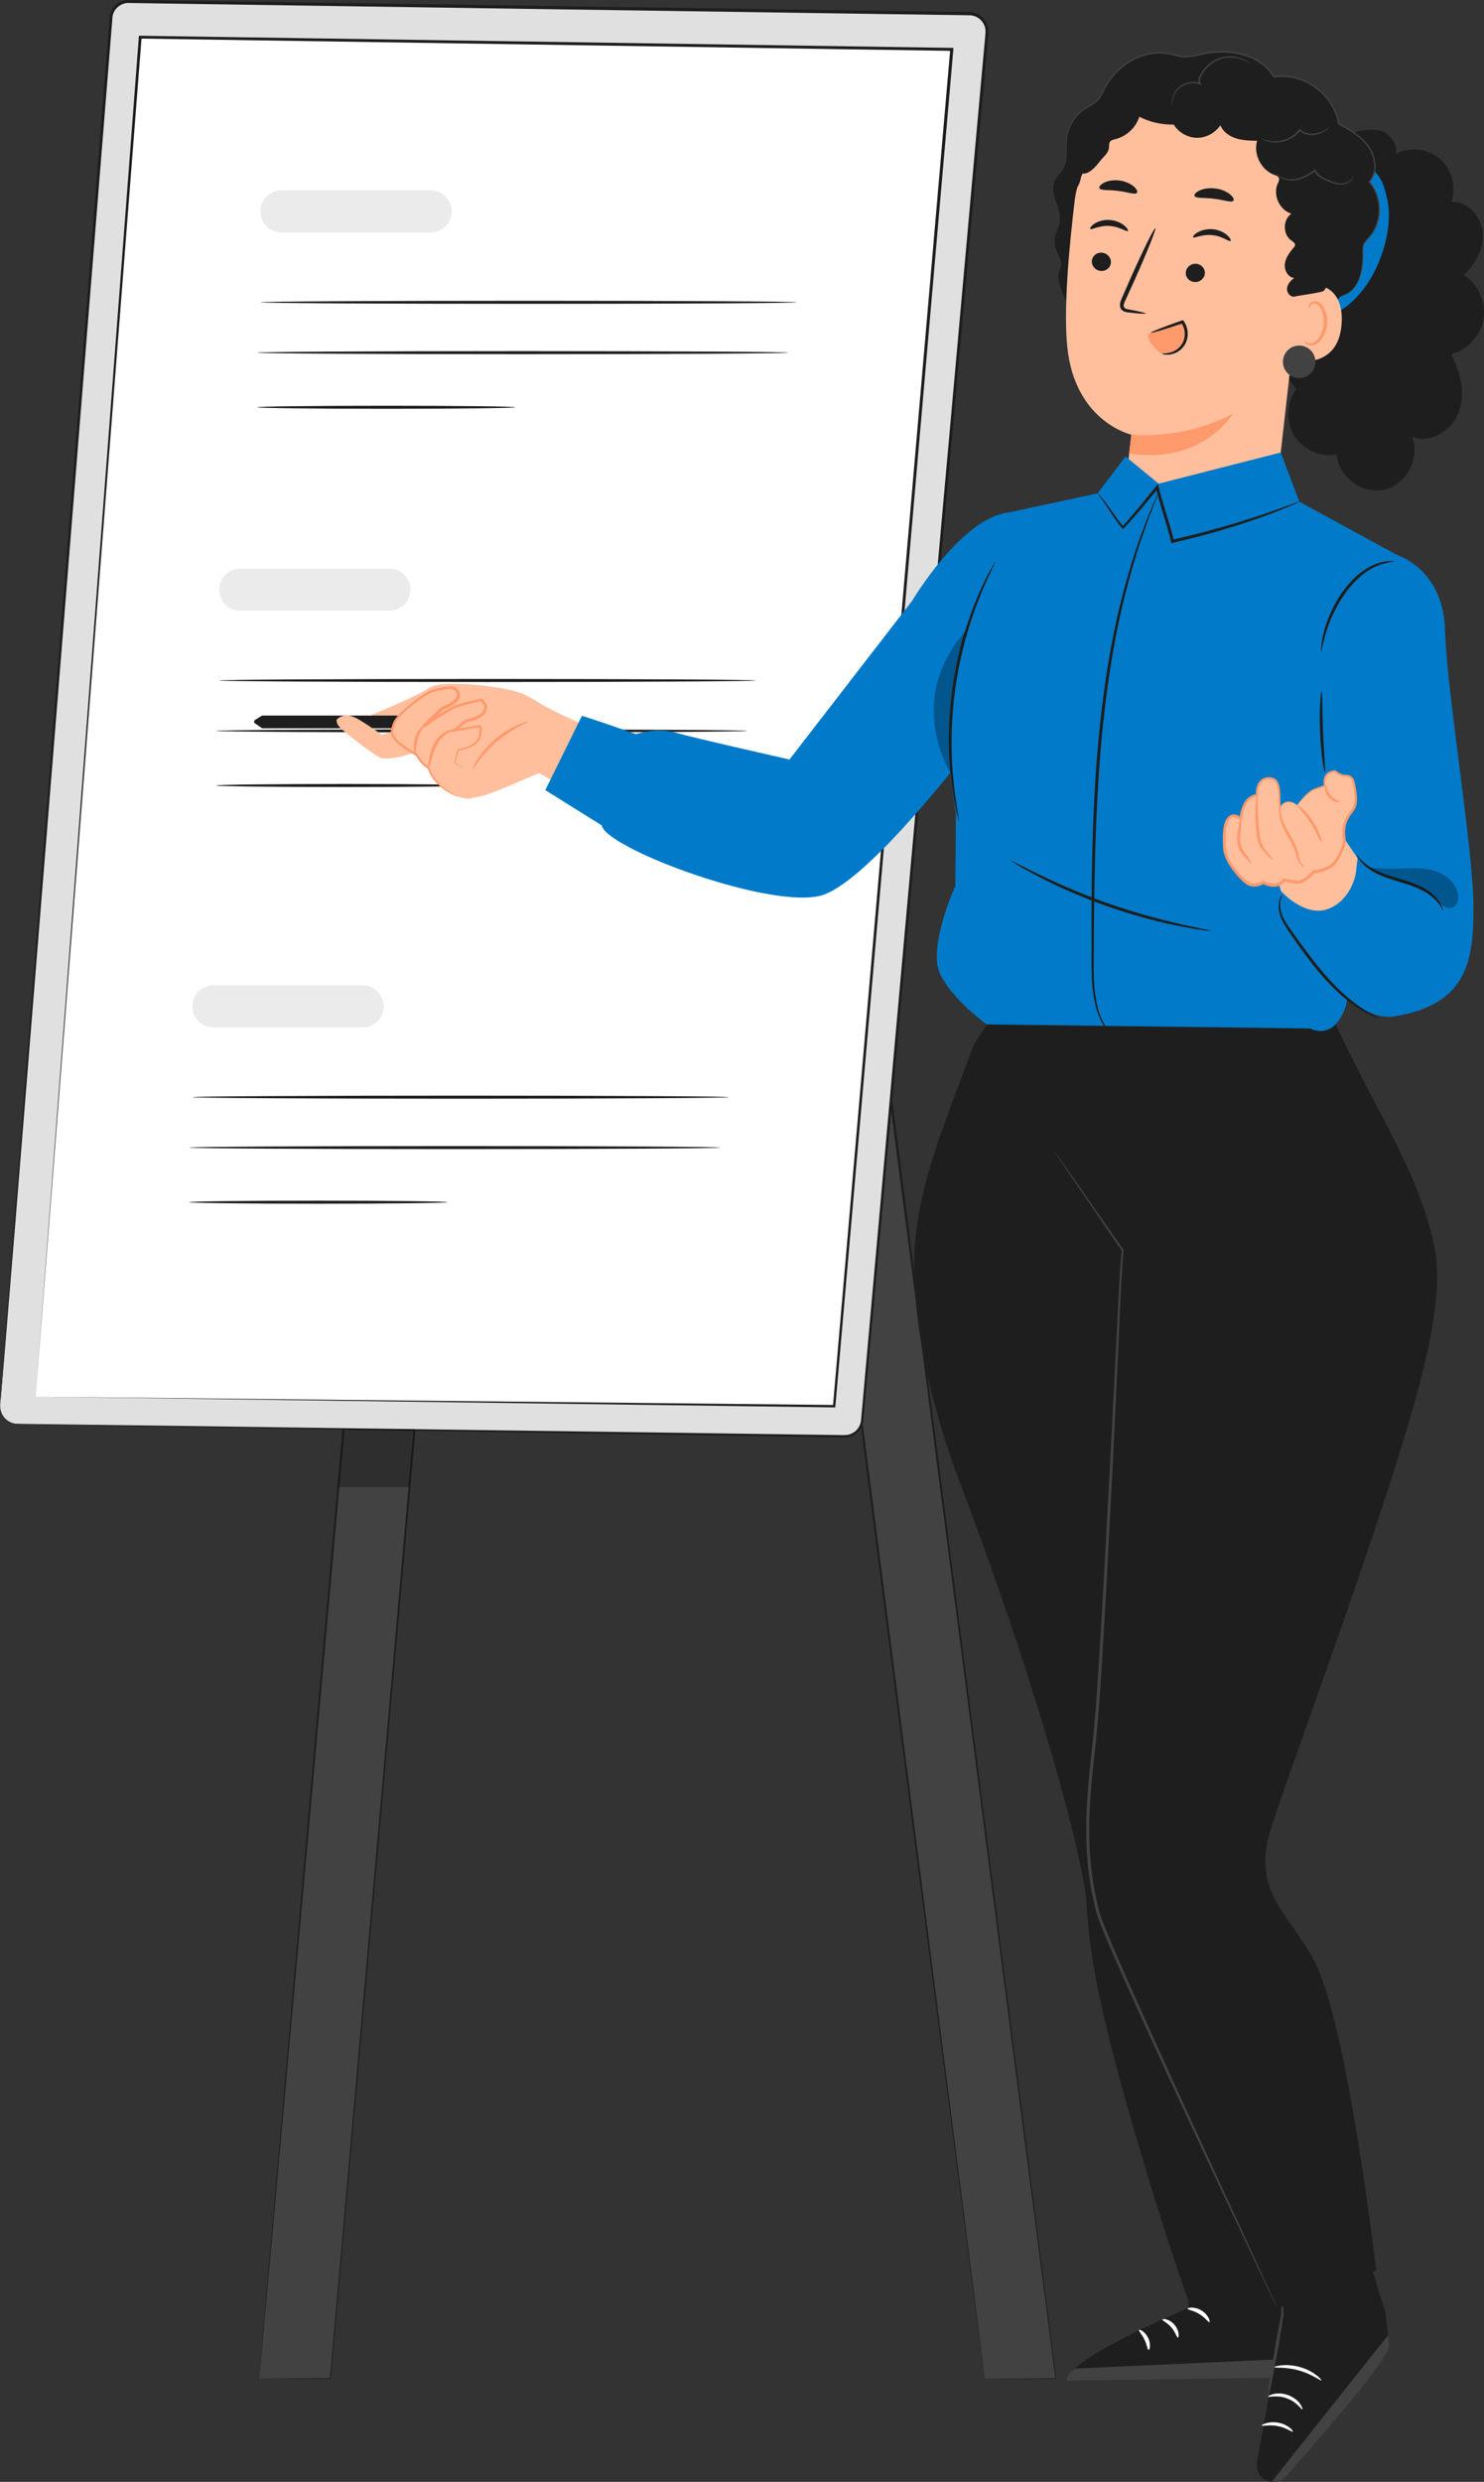 <svg width="274" height="458" viewBox="0 0 274 458" fill="none" xmlns="http://www.w3.org/2000/svg">
<rect x="0" y="0" width="274" height="458" fill="#333333" stroke="none"/>
<g clip-path="url(#clip0_205_1953)">
<path d="M47.855 438.944H60.983L91.128 99.765H78L47.855 438.944Z" fill="#424242"/>
<path d="M47.855 438.944C47.855 438.944 47.898 438.371 47.984 437.226C48.081 436.07 48.222 434.374 48.416 432.138C48.806 427.655 49.378 421.043 50.124 412.531C51.615 395.462 53.786 370.766 56.466 340.173C61.879 278.92 69.378 194.085 77.719 99.722L77.741 99.462H78C82.149 99.462 86.622 99.462 91.117 99.462H91.441L91.409 99.765C76.801 262.975 64.526 400.194 61.058 438.933V438.998H60.983C56.466 438.976 53.181 438.965 51.01 438.954C48.859 438.944 47.844 438.922 47.844 438.922C48.341 438.922 52.047 438.9 60.983 438.846L60.907 438.911C64.332 400.161 76.433 262.932 90.847 99.7L91.128 100.002H91.106C86.612 100.002 82.138 100.002 77.989 100.002L78.27 99.743C69.843 194.009 62.268 278.758 56.801 339.957C54.046 370.572 51.82 395.289 50.286 412.368C49.508 420.903 48.903 427.536 48.503 432.03C48.298 434.277 48.136 435.984 48.028 437.15C47.919 438.306 47.855 438.911 47.855 438.911V438.944Z" fill="#1E1E1E"/>
<path d="M181.835 438.944H194.963L151.203 99.765H138.075L181.835 438.944Z" fill="#424242"/>
<path d="M181.835 438.944C181.835 438.944 181.748 438.371 181.597 437.226C181.446 436.07 181.219 434.374 180.916 432.149C180.333 427.665 179.458 421.065 178.345 412.552C176.119 395.494 172.91 370.799 168.923 340.205C160.992 278.963 150.014 194.139 137.794 99.797L137.751 99.484H138.075C142.224 99.484 146.697 99.484 151.192 99.484H151.451L151.484 99.732C172.445 262.997 190.068 400.258 195.038 438.944V439.03H194.963C190.446 439.008 187.162 438.998 184.99 438.987C182.84 438.976 181.824 438.954 181.824 438.954C181.824 438.954 182.872 438.933 185.022 438.922C187.183 438.922 190.457 438.9 194.952 438.879L194.876 438.965C189.863 400.28 172.067 263.04 150.911 99.808L151.192 100.056H151.171C146.676 100.056 142.203 100.056 138.053 100.056L138.334 99.743C150.457 194.02 161.349 278.791 169.215 339.989C173.126 370.615 176.292 395.332 178.474 412.412C179.555 420.957 180.398 427.579 180.97 432.084C181.251 434.331 181.467 436.048 181.608 437.204C181.748 438.36 181.813 438.965 181.813 438.965L181.835 438.944Z" fill="#1E1E1E"/>
<path d="M0.022 259.248L20.454 3.295C20.594 1.566 22.042 0.238 23.782 0.27L179.015 2.517C180.927 2.549 182.418 4.191 182.245 6.104L159.209 262.057C159.058 263.774 157.61 265.071 155.881 265.049L3.252 262.802C1.351 262.77 -0.13 261.149 0.022 259.248Z" fill="#E0E0E0"/>
<path d="M0.022 259.248C0.022 259.248 0.011 259.432 0.043 259.799C0.086 260.156 0.184 260.707 0.583 261.301C0.962 261.884 1.696 262.521 2.744 262.705C3.792 262.802 5.035 262.759 6.44 262.791C12.058 262.867 20.335 262.964 30.977 263.105C52.295 263.396 83.132 263.818 121.241 264.347C130.771 264.477 140.744 264.617 151.149 264.768C152.446 264.79 153.753 264.801 155.071 264.822C155.741 264.822 156.368 264.887 156.951 264.66C157.535 264.455 158.053 264.077 158.41 263.58C158.777 263.072 158.972 262.478 159.004 261.83L159.188 259.831C159.307 258.503 159.425 257.163 159.544 255.813C160.031 250.433 160.517 244.945 161.014 239.371C163.013 217.052 165.152 193.21 167.399 168.126C169.647 143.041 172.013 116.704 174.466 89.405C175.698 75.75 176.94 61.857 178.204 47.76C178.842 40.705 179.479 33.608 180.117 26.467C180.441 22.891 180.765 19.305 181.089 15.707C181.251 13.914 181.413 12.11 181.575 10.306L181.824 7.594L181.943 6.244C181.986 5.801 181.964 5.401 181.856 5.002C181.629 4.202 181.057 3.511 180.311 3.133C179.944 2.949 179.533 2.841 179.123 2.82L177.772 2.798C175.957 2.776 174.152 2.744 172.348 2.722C168.739 2.668 165.13 2.614 161.543 2.571C154.369 2.463 147.227 2.366 140.15 2.258C125.984 2.052 112.035 1.847 98.324 1.653C84.613 1.448 71.15 1.253 57.957 1.059C51.366 0.961 44.84 0.864 38.39 0.767C35.159 0.724 31.961 0.67 28.773 0.627C27.174 0.605 25.586 0.583 24.008 0.551C22.496 0.41 21.069 1.491 20.788 2.938C16.747 53.15 13.106 98.36 10.049 136.333C6.98 174.305 4.495 205.039 2.777 226.288C1.902 236.908 1.232 245.15 0.767 250.746C0.529 253.533 0.357 255.662 0.227 257.109C0.108 258.546 0.022 259.27 0.022 259.27C0.022 259.27 0.065 258.535 0.162 257.098C0.27 255.662 0.432 253.523 0.637 250.735C1.07 245.14 1.718 236.886 2.539 226.278C4.214 205.028 6.634 174.294 9.627 136.311C12.663 98.285 16.261 53.053 20.27 2.809C20.443 1.977 20.929 1.21 21.62 0.702C22.29 0.184 23.198 -0.054 24.008 -5.77425e-05C25.597 0.022 27.185 0.043 28.773 0.065C31.961 0.108 35.17 0.151 38.39 0.205C44.84 0.302 51.366 0.389 57.957 0.486C71.15 0.67 84.613 0.864 98.324 1.059C112.035 1.253 125.984 1.458 140.15 1.664C147.227 1.761 154.358 1.869 161.543 1.977C165.13 2.031 168.739 2.085 172.348 2.128C174.152 2.15 175.968 2.182 177.772 2.204L179.144 2.225C179.631 2.247 180.117 2.377 180.56 2.603C181.446 3.046 182.126 3.867 182.386 4.818C182.526 5.283 182.548 5.812 182.494 6.266L182.375 7.616L182.126 10.328C181.964 12.132 181.802 13.936 181.64 15.729C181.316 19.326 180.992 22.913 180.668 26.489C180.019 33.64 179.382 40.738 178.745 47.781C177.47 61.879 176.227 75.772 174.995 89.426C172.532 116.725 170.155 143.063 167.896 168.147C165.627 193.232 163.477 217.074 161.457 239.392C160.949 244.967 160.452 250.455 159.966 255.834C159.847 257.185 159.728 258.524 159.598 259.853L159.415 261.852C159.382 262.532 159.155 263.256 158.734 263.818C158.313 264.39 157.729 264.833 157.059 265.06C156.389 265.319 155.665 265.244 155.028 265.244C153.71 265.222 152.413 265.201 151.106 265.179C140.711 265.017 130.728 264.866 121.198 264.725C83.1 264.131 52.263 263.645 30.945 263.31C20.291 263.126 12.026 262.986 6.407 262.899C5.003 262.856 3.771 262.899 2.701 262.781C1.621 262.586 0.897 261.927 0.508 261.322C0.108 260.706 0.022 260.145 -0.011 259.788C-0.032 259.421 -0.011 259.237 -0.011 259.237L0.022 259.248Z" fill="#1E1E1E"/>
<path d="M6.58 257.746L25.888 6.86L175.73 9.107L154.012 259.486L6.58 257.746Z" fill="white"/>
<path d="M6.58 257.746C8.331 257.768 63.619 258.341 154.012 259.27L153.796 259.464C159.62 192.162 167.194 104.572 175.449 9.085L175.73 9.388C175.309 9.388 174.844 9.377 174.39 9.366C121.803 8.567 71.593 7.81 25.888 7.119L26.148 6.881C14.673 153.963 6.764 255.381 6.58 257.746C6.764 255.391 14.457 153.952 25.629 6.849L25.651 6.6H25.899C71.604 7.281 121.814 8.026 174.401 8.815C174.866 8.815 175.319 8.826 175.741 8.837H176.043L176.022 9.139C167.713 104.626 160.095 192.205 154.239 259.507L154.218 259.713H154.012C63.619 258.513 8.331 257.779 6.58 257.746Z" fill="#1E1E1E"/>
<path d="M139.534 125.573C139.534 125.724 117.351 125.854 90.004 125.854C62.657 125.854 40.464 125.724 40.464 125.573C40.464 125.422 62.636 125.292 90.004 125.292C117.373 125.292 139.534 125.422 139.534 125.573Z" fill="#1E1E1E"/>
<path d="M137.967 134.874C137.967 135.026 116.012 135.155 88.924 135.155C61.836 135.155 39.881 135.026 39.881 134.874C39.881 134.723 61.836 134.593 88.924 134.593C116.012 134.593 137.967 134.723 137.967 134.874Z" fill="#1E1E1E"/>
<path d="M87.562 144.953C87.562 145.105 76.887 145.234 63.727 145.234C50.567 145.234 39.881 145.105 39.881 144.953C39.881 144.802 50.556 144.672 63.727 144.672C76.898 144.672 87.562 144.802 87.562 144.953Z" fill="#1E1E1E"/>
<path d="M71.895 112.685H44.332C41.782 112.685 39.924 110.265 40.594 107.791C41.048 106.095 42.582 104.929 44.332 104.929H71.895C74.543 104.929 76.412 107.521 75.58 110.028C75.05 111.616 73.57 112.685 71.895 112.685Z" fill="#EBEBEB"/>
<path d="M134.585 202.468C134.585 202.619 112.403 202.749 85.056 202.749C57.709 202.749 35.516 202.619 35.516 202.468C35.516 202.317 57.687 202.187 85.056 202.187C112.424 202.187 134.585 202.317 134.585 202.468Z" fill="#1E1E1E"/>
<path d="M133.018 211.769C133.018 211.921 111.063 212.05 83.975 212.05C56.888 212.05 34.932 211.921 34.932 211.769C34.932 211.618 56.888 211.488 83.975 211.488C111.063 211.488 133.018 211.618 133.018 211.769Z" fill="#1E1E1E"/>
<path d="M82.614 221.848C82.614 222 71.939 222.129 58.767 222.129C45.596 222.129 34.921 222 34.921 221.848C34.921 221.697 45.596 221.568 58.767 221.568C71.939 221.568 82.614 221.697 82.614 221.848Z" fill="#1E1E1E"/>
<path d="M66.958 189.58H39.395C36.844 189.58 34.986 187.16 35.656 184.686C36.11 182.99 37.644 181.824 39.395 181.824H66.958C69.605 181.824 71.474 184.416 70.642 186.923C70.113 188.511 68.632 189.58 66.958 189.58Z" fill="#EBEBEB"/>
<path d="M147.14 55.786C147.14 55.937 124.958 56.067 97.611 56.067C70.264 56.067 48.071 55.937 48.071 55.786C48.071 55.635 70.242 55.505 97.611 55.505C124.98 55.505 147.14 55.635 147.14 55.786Z" fill="#1E1E1E"/>
<path d="M145.574 65.077C145.574 65.228 123.618 65.358 96.531 65.358C69.443 65.358 47.487 65.228 47.487 65.077C47.487 64.925 69.443 64.796 96.531 64.796C123.618 64.796 145.574 64.925 145.574 65.077Z" fill="#1E1E1E"/>
<path d="M95.169 75.156C95.169 75.307 84.494 75.437 71.323 75.437C58.152 75.437 47.477 75.307 47.477 75.156C47.477 75.004 58.152 74.875 71.323 74.875C84.494 74.875 95.169 75.004 95.169 75.156Z" fill="#1E1E1E"/>
<path opacity="0.3" d="M63.446 263.688L62.495 274.415H75.623L76.574 263.688H63.446Z" fill="black"/>
<path d="M79.513 42.888H51.95C49.4 42.888 47.541 40.468 48.211 37.994C48.665 36.298 50.199 35.131 51.95 35.131H79.513C82.16 35.131 84.029 37.724 83.197 40.23C82.668 41.818 81.188 42.888 79.513 42.888Z" fill="#EBEBEB"/>
<path d="M270.283 50.741C272.444 48.7 274.022 45.826 273.762 42.866C273.503 39.906 270.942 37.097 267.982 37.248C268.943 34.505 268.068 31.21 265.864 29.319C263.66 27.418 260.267 27.04 257.706 28.401C258.084 27.007 257.166 25.3 255.556 24.382C254.303 23.669 249.354 23.518 247.755 26.327L240.494 49.91C237.48 52.621 235.589 56.564 235.384 60.615C235.178 64.666 236.648 68.782 239.37 71.785C237.534 74.216 237.372 77.781 238.96 80.374C240.548 82.966 243.811 84.425 246.804 83.885C247.128 88.022 251.623 91.295 255.664 90.345C259.705 89.394 262.255 84.446 260.699 80.601C264.103 81.972 268.144 79.401 269.376 75.955C270.607 72.498 269.624 68.62 267.928 65.368C270.953 64.602 273.417 61.922 273.914 58.843C274.411 55.765 272.93 52.448 270.294 50.763L270.283 50.741Z" fill="#1E1E1E"/>
<path d="M251.85 30.453C255.102 31.761 255.589 34.494 256.129 36.784C257.285 41.71 255.124 48.732 252.142 52.815C249.149 56.899 246.048 58.865 241.002 59.243C241.359 51.573 241.726 43.914 242.082 36.244L251.861 30.464L251.85 30.453Z" fill="#007AC9"/>
<path d="M252.823 43.763C255.297 40.975 255.286 36.33 252.812 33.543C254.389 31.815 254.065 28.963 252.704 27.051C251.353 25.138 249.224 23.961 247.172 22.837C246.372 17.414 240.635 13.244 235.221 14.163C232.726 9.906 226.869 8.858 222.05 9.917C220.873 10.176 219.684 10.533 218.485 10.447C217.599 10.382 216.756 10.079 215.892 9.906C211.127 8.934 206.124 11.991 203.941 16.334C203.596 17.026 203.293 17.771 202.774 18.343C202.094 19.11 201.121 19.51 200.268 20.083C198.431 21.303 197.178 23.367 196.94 25.56C196.735 27.418 197.188 29.449 196.292 31.091C195.838 31.912 195.081 32.549 194.714 33.413C193.644 35.92 196.313 38.739 195.611 41.364C195.47 41.905 195.189 42.391 194.995 42.909C194.617 43.979 194.638 45.189 195.06 46.236C195.384 47.047 195.946 47.814 195.946 48.689C195.946 49.359 195.6 49.964 195.427 50.601C194.995 52.167 198.01 58.53 199.317 59.492L240.365 62.657C243.52 62.236 246.242 59.589 246.75 56.456C246.837 55.938 246.88 55.365 247.236 54.976C247.539 54.641 247.993 54.511 248.403 54.328C251.148 53.086 251.71 49.477 251.634 46.474C251.634 46.053 251.612 45.621 251.742 45.221C251.937 44.638 252.412 44.206 252.812 43.752L252.823 43.763Z" fill="#1E1E1E"/>
<path d="M241.056 43.017C241.672 35.758 237.685 27.094 230.705 23.053C226.307 20.504 222.753 20.245 220.386 19.802C215.07 18.808 210.565 21.174 210.565 21.174C208.263 21.552 199.447 28.574 198.453 36.795C197.35 45.912 196.356 57.093 197.059 63.996C198.453 77.857 208.879 80.212 208.879 80.212C208.879 80.19 206.34 102.919 206.34 102.919L225.465 120.906L235.157 95.076L241.056 43.028V43.017Z" fill="#FFBF9D"/>
<path d="M201.597 48.116C201.51 49.045 202.223 49.888 203.196 49.996C204.158 50.104 205.022 49.445 205.108 48.516C205.195 47.587 204.482 46.744 203.509 46.636C202.537 46.528 201.683 47.198 201.597 48.116Z" fill="#1E1E1E"/>
<path d="M201.305 42.25C201.51 42.488 202.904 41.58 204.795 41.699C206.686 41.786 208.026 42.844 208.242 42.617C208.35 42.52 208.144 42.088 207.572 41.613C206.999 41.138 206.005 40.651 204.827 40.587C203.65 40.522 202.623 40.9 202.029 41.31C201.424 41.721 201.197 42.131 201.305 42.239V42.25Z" fill="#1E1E1E"/>
<path d="M211.537 57.85C211.548 57.742 210.381 57.471 208.49 57.115C208.004 57.039 207.561 56.91 207.496 56.575C207.399 56.218 207.637 55.711 207.907 55.16C208.425 54.015 208.976 52.816 209.549 51.551C211.84 46.42 213.525 42.185 213.32 42.099C213.115 42.013 211.083 46.096 208.793 51.227C208.242 52.491 207.712 53.701 207.204 54.857C206.988 55.397 206.643 56.002 206.848 56.748C206.956 57.115 207.302 57.396 207.604 57.504C207.907 57.612 208.177 57.634 208.415 57.666C210.327 57.882 211.526 57.958 211.537 57.85Z" fill="#1E1E1E"/>
<path d="M208.879 80.201C208.879 80.201 218.15 81.335 227.626 76.355C227.626 76.355 222.169 85.754 208.49 83.679L208.879 80.201Z" fill="#FF9A6C"/>
<path d="M202.991 34.731C203.282 35.218 204.752 34.991 206.437 35.228C208.134 35.412 209.506 35.995 209.906 35.596C210.079 35.401 209.927 34.937 209.365 34.44C208.814 33.943 207.831 33.457 206.675 33.305C205.508 33.165 204.449 33.392 203.801 33.737C203.142 34.083 202.872 34.494 203.001 34.721L202.991 34.731Z" fill="#1E1E1E"/>
<path d="M222.461 50.439C222.407 51.368 221.575 52.092 220.602 52.048C219.63 52.005 218.885 51.227 218.939 50.288C218.993 49.359 219.825 48.635 220.797 48.678C221.769 48.721 222.515 49.51 222.461 50.439Z" fill="#1E1E1E"/>
<path d="M227.204 44.476C226.967 44.681 225.724 43.568 223.833 43.395C221.942 43.19 220.462 44.033 220.278 43.784C220.192 43.676 220.451 43.276 221.1 42.898C221.737 42.52 222.796 42.185 223.974 42.304C225.151 42.423 226.102 42.952 226.632 43.449C227.172 43.946 227.323 44.378 227.215 44.476H227.204Z" fill="#1E1E1E"/>
<path d="M227.712 37.054C227.301 37.443 225.886 36.86 224.136 36.676C222.385 36.438 220.873 36.654 220.57 36.179C220.44 35.941 220.711 35.542 221.402 35.196C222.083 34.85 223.185 34.623 224.384 34.775C225.583 34.926 226.588 35.412 227.161 35.909C227.734 36.406 227.896 36.87 227.712 37.065V37.054Z" fill="#1E1E1E"/>
<path d="M238.096 55.916C238.16 54.89 239.479 52.545 240.494 52.448C243.217 52.178 248.068 52.675 247.723 59.535C247.247 68.901 237.933 66.492 237.933 66.222C237.933 66.017 237.89 59.448 238.096 55.916Z" fill="#FFBF9D"/>
<path d="M240.689 62.927C240.689 62.927 240.851 63.046 241.11 63.186C241.369 63.327 241.834 63.435 242.331 63.273C243.336 62.959 244.254 61.436 244.384 59.74C244.449 58.887 244.319 58.066 244.049 57.374C243.8 56.672 243.379 56.175 242.882 56.056C242.396 55.916 242.028 56.197 241.899 56.456C241.758 56.715 241.812 56.899 241.758 56.921C241.726 56.942 241.564 56.758 241.661 56.37C241.704 56.186 241.834 55.97 242.061 55.797C242.299 55.624 242.634 55.549 242.979 55.603C243.703 55.689 244.319 56.391 244.611 57.147C244.946 57.904 245.119 58.833 245.043 59.783C244.892 61.663 243.833 63.381 242.461 63.705C241.791 63.845 241.251 63.618 240.98 63.381C240.699 63.132 240.667 62.927 240.699 62.905L240.689 62.927Z" fill="#FF9A6C"/>
<path d="M196.367 36.806C198.334 35.736 199.63 34.191 199.641 31.955C200.873 32.398 202.245 30.864 203.034 29.816C203.833 28.768 204.763 28.282 204.773 26.964C204.773 26.705 204.773 26.435 204.914 26.208C205.119 25.862 205.573 25.765 205.973 25.668C208.004 25.16 209.722 23.55 210.359 21.552C212.315 22.546 214.519 23.043 216.713 22.989C217.599 24.447 219.273 25.408 220.981 25.43C222.688 25.452 224.384 24.544 225.313 23.118C225.81 24.317 226.988 25.149 228.231 25.538C229.473 25.927 230.802 25.959 232.099 25.981C231.386 28.466 232.855 31.372 235.275 32.268C235.6 32.387 235.978 32.517 236.118 32.841C236.259 33.176 236.064 33.543 235.913 33.878C234.973 35.974 236.237 38.761 238.43 39.431C236.831 40.532 236.831 43.287 238.43 44.389C238.755 44.616 239.187 44.886 239.111 45.275C239.079 45.426 238.982 45.545 238.884 45.664C238.128 46.55 237.382 47.522 237.231 48.678C237.08 49.834 237.782 51.173 238.938 51.292C238.301 51.8 237.685 52.459 237.631 53.269C237.566 54.079 238.344 54.954 239.122 54.706C239.457 54.598 244.168 53.95 244.395 53.69C247.258 50.244 244.157 46.074 244.146 41.602C244.146 37.13 242.839 32.722 240.829 28.714C239.986 27.04 239.014 25.408 237.761 24.004C236.334 22.405 234.584 21.152 232.834 19.91C230.554 18.3 228.209 16.691 225.529 15.891C220.548 14.4 215.189 15.934 210.349 17.836C208.512 18.559 206.664 19.348 205.087 20.536C203.196 21.962 201.748 23.896 200.473 25.884C198.625 28.768 197.059 31.89 196.529 35.272" fill="#1E1E1E"/>
<path d="M194.725 33.413C194.725 33.413 194.844 33.035 195.287 32.441C195.503 32.139 195.805 31.793 196.097 31.35C196.378 30.896 196.627 30.324 196.724 29.632C196.843 28.941 196.832 28.163 196.821 27.31C196.821 26.456 196.81 25.517 197.059 24.533C197.307 23.561 197.761 22.556 198.463 21.66C198.809 21.206 199.22 20.785 199.695 20.407C200.16 20.018 200.7 19.704 201.24 19.391C201.78 19.078 202.321 18.732 202.731 18.246C203.153 17.76 203.423 17.155 203.725 16.539C204.32 15.297 205.152 14.098 206.21 13.05C207.269 12.013 208.544 11.095 210.003 10.479C210.727 10.144 211.516 9.939 212.304 9.766C213.115 9.636 213.947 9.561 214.779 9.636C215.2 9.658 215.611 9.744 216.032 9.809C216.443 9.896 216.853 10.014 217.264 10.112C218.085 10.328 218.917 10.403 219.77 10.263C220.613 10.144 221.456 9.896 222.342 9.733C223.217 9.55 224.114 9.463 225.022 9.42C225.929 9.377 226.848 9.442 227.766 9.561C228.684 9.69 229.592 9.917 230.478 10.23C232.239 10.879 233.914 11.991 235.005 13.623C235.113 13.784 235.221 13.947 235.329 14.109L235.189 14.044C238.063 13.558 240.97 14.498 243.152 16.15C245.356 17.803 246.912 20.234 247.29 22.827L247.226 22.729C248.328 23.334 249.408 23.939 250.402 24.663C251.396 25.376 252.293 26.219 252.941 27.223C253.59 28.228 253.946 29.384 253.968 30.529C254 31.674 253.644 32.819 252.887 33.64V33.478C254.141 34.904 254.713 36.719 254.757 38.415C254.8 40.122 254.346 41.742 253.503 43.006C253.309 43.331 253.06 43.611 252.823 43.892C252.574 44.162 252.325 44.411 252.131 44.692C251.926 44.962 251.785 45.264 251.742 45.588C251.688 45.912 251.71 46.236 251.71 46.561C251.731 47.857 251.634 49.056 251.396 50.104C251.159 51.152 250.802 52.07 250.316 52.751C249.84 53.442 249.268 53.907 248.771 54.187C248.274 54.479 247.831 54.576 247.582 54.738C247.323 54.879 247.236 55.008 247.226 54.998C247.226 54.998 247.312 54.857 247.561 54.706C247.809 54.533 248.241 54.425 248.727 54.133C249.214 53.852 249.765 53.388 250.229 52.707C250.694 52.027 251.04 51.13 251.267 50.082C251.483 49.045 251.58 47.857 251.548 46.571C251.548 46.247 251.526 45.912 251.569 45.567C251.612 45.221 251.774 44.875 251.98 44.594C252.185 44.303 252.444 44.044 252.682 43.773C252.909 43.492 253.147 43.222 253.341 42.898C254.151 41.667 254.594 40.079 254.54 38.415C254.486 36.762 253.925 34.991 252.714 33.63L252.639 33.554L252.714 33.478C253.417 32.711 253.763 31.62 253.73 30.529C253.708 29.438 253.352 28.314 252.736 27.353C252.109 26.392 251.234 25.57 250.262 24.868C249.289 24.166 248.209 23.561 247.107 22.967L247.053 22.935V22.87C246.675 20.353 245.151 17.987 243.001 16.377C240.872 14.768 238.031 13.849 235.254 14.325H235.167L235.113 14.26C235.016 14.109 234.908 13.947 234.8 13.795C233.752 12.229 232.12 11.149 230.402 10.511C229.538 10.209 228.641 9.982 227.744 9.852C226.848 9.744 225.94 9.679 225.043 9.712C224.146 9.755 223.26 9.831 222.407 10.014C221.542 10.176 220.7 10.425 219.825 10.544C219.392 10.608 218.949 10.63 218.506 10.598C218.063 10.565 217.642 10.479 217.221 10.382C216.81 10.284 216.399 10.166 215.989 10.079C215.578 10.014 215.178 9.928 214.768 9.906C213.957 9.831 213.147 9.906 212.358 10.025C211.58 10.198 210.813 10.392 210.1 10.716C208.663 11.311 207.421 12.218 206.372 13.234C205.324 14.249 204.503 15.427 203.909 16.647C203.606 17.263 203.326 17.89 202.883 18.397C202.44 18.916 201.867 19.262 201.327 19.575C200.786 19.888 200.257 20.191 199.803 20.558C199.339 20.925 198.939 21.336 198.593 21.779C197.901 22.654 197.448 23.637 197.199 24.587C196.94 25.538 196.94 26.467 196.94 27.321C196.94 28.174 196.94 28.963 196.821 29.654C196.713 30.356 196.454 30.95 196.151 31.404C195.849 31.858 195.535 32.193 195.319 32.484C195.092 32.776 194.941 33.014 194.844 33.176C194.746 33.338 194.714 33.424 194.703 33.424L194.725 33.413Z" fill="#424242"/>
<path d="M230.954 11.851C230.954 11.851 230.716 11.7 230.273 11.44C229.83 11.192 229.16 10.879 228.263 10.716C227.377 10.555 226.275 10.565 225.162 10.976C224.06 11.386 222.958 12.197 222.212 13.342C221.996 13.666 221.813 14.022 221.683 14.368C221.564 14.714 221.521 15.092 221.683 15.362L221.888 15.697L221.521 15.567C220.505 15.21 219.414 15.34 218.604 15.74C217.772 16.129 217.231 16.777 216.907 17.382C216.583 17.987 216.486 18.527 216.453 18.905C216.421 19.283 216.432 19.488 216.41 19.488C216.41 19.488 216.389 19.434 216.378 19.337C216.367 19.24 216.356 19.089 216.356 18.894C216.356 18.516 216.443 17.944 216.756 17.296C217.058 16.669 217.631 15.956 218.506 15.524C219.371 15.092 220.516 14.93 221.618 15.308L221.456 15.513C221.218 15.135 221.283 14.66 221.413 14.281C221.553 13.893 221.748 13.536 221.975 13.19C222.753 11.991 223.92 11.149 225.076 10.727C226.243 10.306 227.399 10.317 228.306 10.511C229.225 10.695 229.905 11.051 230.327 11.332C230.543 11.473 230.705 11.592 230.802 11.689C230.899 11.775 230.954 11.829 230.954 11.84V11.851Z" fill="#424242"/>
<path d="M245.508 23.507C245.508 23.507 245.4 23.637 245.162 23.82C244.924 24.004 244.557 24.253 244.06 24.49C243.563 24.717 242.914 24.944 242.158 24.933C241.413 24.933 240.548 24.706 239.878 24.09L240.084 24.069C239.986 24.188 239.889 24.307 239.781 24.436C239.673 24.555 239.554 24.663 239.435 24.782C238.701 25.452 237.836 25.895 237.004 26.1C236.172 26.316 235.394 26.337 234.757 26.24C234.119 26.154 233.622 25.959 233.298 25.819C232.985 25.657 232.812 25.538 232.823 25.527C232.844 25.473 233.525 25.916 234.778 26.046C235.394 26.111 236.151 26.067 236.939 25.851C237.728 25.635 238.549 25.214 239.241 24.577C239.349 24.469 239.468 24.361 239.565 24.242C239.662 24.123 239.759 24.004 239.846 23.896L239.943 23.777L240.051 23.885C240.645 24.447 241.445 24.663 242.147 24.685C242.85 24.706 243.476 24.512 243.973 24.317C244.957 23.896 245.475 23.464 245.497 23.496L245.508 23.507Z" fill="#424242"/>
<path d="M249.927 32.495C249.927 32.495 249.927 32.56 249.894 32.668C249.851 32.776 249.797 32.938 249.657 33.111C249.408 33.468 248.868 33.878 248.09 34.018C247.312 34.17 246.361 33.964 245.432 33.565C244.967 33.37 244.481 33.165 243.984 32.895C243.509 32.625 242.99 32.247 242.763 31.642C242.742 31.588 242.731 31.534 242.709 31.491L242.925 31.566C241.985 32.214 241.013 32.776 240.051 33.068C239.09 33.37 238.139 33.37 237.404 33.176C236.658 32.992 236.129 32.636 235.827 32.344C235.675 32.203 235.567 32.074 235.513 31.977C235.448 31.879 235.427 31.836 235.427 31.825C235.448 31.815 235.578 31.998 235.902 32.258C236.215 32.517 236.734 32.83 237.447 32.981C238.16 33.143 239.046 33.122 239.976 32.819C240.905 32.528 241.834 31.977 242.774 31.328L242.925 31.221L242.99 31.404C242.99 31.404 243.012 31.491 243.033 31.534C243.217 32.031 243.671 32.387 244.125 32.646C244.589 32.906 245.075 33.122 245.529 33.316C246.437 33.716 247.323 33.932 248.058 33.813C248.792 33.705 249.311 33.338 249.57 33.025C249.84 32.711 249.894 32.474 249.927 32.484V32.495Z" fill="#424242"/>
<path d="M218.247 59.416C216.302 59.859 213.709 60.712 211.969 61.674C211.797 62.635 213.374 64.742 214.271 65.131C215.157 65.52 216.518 65.368 217.296 64.785C218.074 64.213 218.56 63.197 218.733 62.236C218.906 61.285 218.517 60.345 218.247 59.416Z" fill="#FF9A6C"/>
<path d="M214.541 65.25C214.541 65.152 215.427 65.379 216.648 64.85C217.231 64.58 217.89 64.105 218.301 63.37C218.722 62.646 218.874 61.663 218.636 60.723C218.528 60.291 218.333 59.891 218.096 59.556L218.409 59.654C215.07 60.777 212.51 61.533 212.466 61.404C212.423 61.274 214.898 60.302 218.225 59.135L218.42 59.07L218.539 59.232C218.83 59.621 219.047 60.086 219.176 60.583C219.446 61.674 219.263 62.808 218.744 63.64C218.236 64.483 217.458 64.98 216.799 65.228C215.405 65.714 214.509 65.304 214.541 65.26V65.25Z" fill="#1E1E1E"/>
<path d="M242.882 66.773C242.882 68.426 241.542 69.776 239.878 69.776C238.214 69.776 236.875 68.436 236.875 66.773C236.875 65.109 238.214 63.77 239.878 63.77C241.542 63.77 242.882 65.109 242.882 66.773Z" fill="#424242"/>
<path d="M111.582 135.49C111.582 135.49 102.246 131.417 99.513 129.678C96.79 127.939 95.374 127.496 92.317 126.956C89.27 126.416 81.198 125.541 79.243 126.956C77.276 128.371 68.449 131.979 68.449 131.979L80.139 138.331C80.139 138.331 82.052 146.228 84.364 146.941C86.676 147.654 86.277 147.416 88.751 146.941C91.225 146.466 99.361 142.555 99.599 142.717C99.837 142.879 108.189 147.395 108.189 147.395L111.571 135.49H111.582Z" fill="#FFBF9D"/>
<path d="M76.12 134.399H48.406L47.066 133.481C46.85 133.329 46.861 133.005 47.077 132.865L48.395 132.044H76.109V134.399H76.12Z" fill="#1E1E1E"/>
<path d="M62.203 132.757C62.203 132.757 63.532 131.169 66.115 132.703C68.697 134.237 70.437 135.566 70.437 135.566C70.653 135.566 72.187 135.036 72.187 135.036L75.872 136.786L76.261 138.979C76.261 138.979 71.571 140.557 70.08 139.768C68.589 138.979 63.154 134.842 62.549 133.999C61.933 133.157 62.203 132.757 62.203 132.757Z" fill="#FFBF9D"/>
<path d="M85.693 141.842L83.986 140.751L84.602 138.385C84.602 138.385 88.189 137.899 88.589 135.933C88.978 133.967 88.589 134.01 88.589 134.01L83.943 134.799L86.093 133.005C86.093 133.005 89.993 132.519 89.68 130.251L88.935 129.181C88.935 129.181 85.391 129.862 83.9 130.521C82.409 131.18 78.205 134.064 78.205 134.064L81.706 130.737C81.706 130.737 83.294 130.197 84.267 129.214C84.872 128.609 84.732 127.593 84.008 127.129C83.759 126.967 83.457 126.891 83.165 126.913C82.322 126.977 80.572 127.183 79.426 127.712C77.935 128.414 73.473 131.698 72.814 133.405C72.155 135.112 72.241 135.717 73.3 136.797C74.359 137.877 76.93 139.325 76.93 139.325C76.93 139.325 77.849 141.075 79.124 141.734C79.124 141.734 79.869 145.04 84.375 146.952" fill="#FFBF9D"/>
<path d="M84.375 146.941C84.375 146.941 84.202 146.898 83.889 146.768C83.575 146.639 83.111 146.423 82.549 146.077C81.987 145.742 81.328 145.245 80.658 144.564C80.01 143.862 79.329 142.976 78.962 141.767L79.048 141.875C78.119 141.378 77.374 140.47 76.768 139.411L76.844 139.487C76.088 139.066 75.321 138.601 74.532 138.061C73.765 137.51 72.922 136.927 72.382 135.955C72.112 135.436 72.144 134.799 72.284 134.291C72.425 133.772 72.587 133.243 72.922 132.746C73.57 131.806 74.413 131.05 75.288 130.294C76.174 129.548 77.114 128.835 78.141 128.166C78.648 127.842 79.178 127.496 79.805 127.28C80.41 127.064 81.025 126.923 81.663 126.826C81.976 126.772 82.29 126.729 82.614 126.696C82.927 126.675 83.251 126.588 83.651 126.675C84.418 126.837 84.991 127.593 84.937 128.382C84.926 128.771 84.742 129.16 84.461 129.43C84.213 129.678 83.943 129.894 83.651 130.078C83.078 130.456 82.473 130.758 81.814 130.996L81.912 130.931C81.458 131.363 80.972 131.828 80.485 132.292C79.783 132.951 79.091 133.61 78.411 134.258L78.054 133.826C79.805 132.649 81.501 131.504 83.273 130.521C84.191 130.024 85.175 129.786 86.104 129.538C87.044 129.3 87.973 129.095 88.891 128.922L89.053 128.889L89.151 129.03C89.399 129.397 89.648 129.754 89.896 130.099L89.929 130.153V130.218C89.993 130.715 89.864 131.234 89.583 131.623C89.302 132.011 88.924 132.292 88.535 132.498C87.757 132.908 86.947 133.124 86.125 133.243L86.244 133.189C85.499 133.805 84.786 134.399 84.094 134.971L83.91 134.572C85.121 134.377 86.287 134.183 87.379 133.999C87.649 133.956 87.919 133.913 88.189 133.87L88.384 133.837H88.481L88.535 133.816H88.567C88.643 133.816 88.654 133.816 88.686 133.826C88.989 134.042 88.902 134.194 88.945 134.345C88.978 134.917 88.87 135.414 88.773 135.901C88.675 136.43 88.362 136.873 87.995 137.186C87.638 137.499 87.238 137.715 86.838 137.899C86.05 138.234 85.293 138.418 84.602 138.515L84.71 138.418C84.451 139.347 84.234 140.124 84.051 140.773L84.019 140.675C84.559 141.043 84.969 141.313 85.283 141.529C85.553 141.723 85.682 141.821 85.682 141.831C85.682 141.842 85.531 141.767 85.239 141.604C84.915 141.41 84.483 141.151 83.921 140.816L83.867 140.783V140.719C84.04 140.07 84.224 139.282 84.451 138.342L84.472 138.266H84.559C85.218 138.137 85.953 137.942 86.698 137.607C87.411 137.262 88.232 136.732 88.394 135.825C88.481 135.36 88.567 134.842 88.535 134.377C88.535 134.323 88.524 134.269 88.502 134.226C88.481 134.172 88.459 134.204 88.556 134.086V134.064V134.053C88.556 133.913 88.535 134.226 88.556 134.194H88.502L88.405 134.215L88.211 134.248C87.941 134.291 87.681 134.345 87.4 134.388C86.309 134.583 85.153 134.788 83.943 134.993L83.122 135.134L83.759 134.593C84.451 134.01 85.164 133.416 85.898 132.789L85.953 132.746H86.028C86.774 132.616 87.573 132.4 88.265 132.022C88.967 131.655 89.507 131.018 89.399 130.24L89.442 130.348C89.194 129.991 88.945 129.646 88.686 129.278L88.945 129.386C88.038 129.57 87.119 129.775 86.19 130.013C85.272 130.261 84.321 130.499 83.478 130.964C81.76 131.914 80.053 133.07 78.324 134.248L77.968 133.816C78.648 133.167 79.34 132.508 80.042 131.839C80.528 131.374 81.015 130.91 81.469 130.477L81.512 130.434L81.577 130.413C82.171 130.197 82.765 129.905 83.284 129.559C83.543 129.386 83.791 129.192 84.008 128.976C84.202 128.792 84.31 128.544 84.321 128.284C84.353 127.766 83.975 127.258 83.467 127.15C83.24 127.085 82.927 127.15 82.614 127.172C82.3 127.204 81.998 127.247 81.695 127.291C81.09 127.388 80.496 127.517 79.934 127.712C79.383 127.896 78.886 128.22 78.378 128.533C77.384 129.181 76.444 129.883 75.569 130.607C74.705 131.331 73.873 132.087 73.278 132.93C72.998 133.329 72.835 133.837 72.695 134.323C72.565 134.809 72.544 135.274 72.738 135.674C73.181 136.495 73.981 137.1 74.726 137.64C75.483 138.18 76.25 138.644 76.984 139.077L77.038 139.109L77.071 139.163C77.633 140.168 78.346 141.064 79.167 141.518L79.232 141.55L79.254 141.626C79.567 142.739 80.215 143.635 80.82 144.327C81.447 145.007 82.074 145.515 82.614 145.872C83.694 146.585 84.364 146.844 84.343 146.887L84.375 146.941Z" fill="#FF9A6C"/>
<path d="M87.238 141.972C87.174 141.939 87.465 141.216 88.135 140.146C88.805 139.087 89.896 137.705 91.355 136.452C92.814 135.198 94.337 134.323 95.493 133.826C96.649 133.319 97.406 133.157 97.427 133.211C97.503 133.373 94.564 134.41 91.722 136.873C88.859 139.304 87.39 142.058 87.238 141.961V141.972Z" fill="#FF9A6C"/>
<path d="M84.289 134.615C84.299 134.712 83.759 134.799 82.992 135.134C82.225 135.479 81.306 136.214 80.712 137.359C80.107 138.493 79.805 139.66 79.567 140.492C79.329 141.334 79.167 141.853 79.091 141.831C79.016 141.821 79.048 141.27 79.178 140.405C79.318 139.541 79.567 138.32 80.215 137.089C80.863 135.847 81.976 135.026 82.841 134.766C83.716 134.496 84.289 134.561 84.289 134.615Z" fill="#FF9A6C"/>
<path d="M78.368 133.924C78.454 134.043 77.503 134.874 77.147 136.365C76.736 137.824 76.844 139.087 76.682 139.109C76.541 139.152 76.163 137.824 76.606 136.214C76.822 135.414 77.233 134.756 77.622 134.377C78.011 133.989 78.335 133.87 78.378 133.924H78.368Z" fill="#FF9A6C"/>
<path d="M219.414 424.597V425.915C219.414 425.915 197.134 435.119 196.94 439.365L241.369 438.717L240.548 423.949C233.99 427.104 227.085 427.547 219.425 424.608L219.414 424.597Z" fill="#1E1E1E"/>
<path d="M241.369 438.706L241.175 435.152L198.669 437.075C198.669 437.075 196.702 437.961 196.951 439.354L241.38 438.706H241.369Z" fill="#424242"/>
<path d="M219.273 426.045C219.273 426.261 220.365 426.348 221.445 427.028C222.537 427.676 223.109 428.616 223.304 428.519C223.498 428.476 223.163 427.179 221.845 426.38C220.538 425.57 219.23 425.84 219.273 426.045Z" fill="white"/>
<path d="M214.638 428.044C214.595 428.26 215.535 428.605 216.291 429.513C217.069 430.399 217.264 431.382 217.48 431.371C217.685 431.403 217.815 430.129 216.864 429.016C215.924 427.903 214.638 427.828 214.638 428.033V428.044Z" fill="white"/>
<path d="M212.077 433.65C212.272 433.693 212.564 432.602 211.991 431.425C211.429 430.236 210.392 429.783 210.305 429.966C210.187 430.15 210.857 430.777 211.31 431.749C211.786 432.71 211.861 433.629 212.077 433.65Z" fill="white"/>
<path d="M251.18 411.202L232.261 416.495L236.983 427.223L232.077 454.359C231.807 455.883 232.682 457.46 234.217 457.881C235.394 458.205 236.615 457.838 237.404 456.963C241.575 452.285 256.853 434.99 256.485 432.873L255.88 427.233C255.751 426.067 254.616 423.28 254.616 423.031L251.18 411.202Z" fill="#1E1E1E"/>
<path d="M234.789 457.979L256.312 430.906L256.421 432.138C256.669 433.467 256.118 434.05 255.545 434.968C253.86 437.691 249.052 443.881 237.49 456.952C236.821 457.708 235.794 458.097 234.778 457.979H234.789Z" fill="#424242"/>
<path d="M240.462 444.626C240.3 444.723 239.489 443.254 237.631 442.595C235.794 441.882 234.184 442.444 234.13 442.271C234.098 442.206 234.454 441.936 235.146 441.785C235.827 441.623 236.853 441.623 237.869 442.001C238.884 442.379 239.651 443.038 240.04 443.6C240.44 444.162 240.527 444.594 240.462 444.626Z" fill="white"/>
<path d="M238.69 448.72C238.56 448.861 237.512 447.996 235.924 447.705C234.346 447.381 233.039 447.78 232.974 447.608C232.877 447.467 234.26 446.722 236.064 447.078C237.869 447.424 238.841 448.623 238.701 448.72H238.69Z" fill="white"/>
<path d="M243.973 439.268C243.844 439.419 242.245 438.09 239.813 437.431C237.393 436.729 235.308 437.021 235.286 436.826C235.221 436.675 237.404 436.07 239.997 436.805C242.601 437.518 244.103 439.171 243.963 439.268H243.973Z" fill="white"/>
<path d="M236.777 423.528C236.864 423.528 236.95 424.943 236.993 427.179V427.223C236.756 428.789 236.432 430.798 236.043 432.981C235.589 435.563 235.146 437.896 234.8 439.581C234.454 441.266 234.206 442.293 234.119 442.282C234.044 442.271 234.152 441.212 234.4 439.506C234.649 437.81 235.027 435.465 235.481 432.883C235.859 430.701 236.237 428.703 236.55 427.147V427.19C236.594 424.954 236.68 423.539 236.767 423.539L236.777 423.528Z" fill="#424242"/>
<path d="M263.692 248.823C265.183 241.629 266.048 234.704 264.557 228.708C261.11 214.827 254.854 206.649 246.588 189.029L244.503 189.515L182.224 189.029L179.793 192.778C174.444 207.189 170.781 215.799 169.269 226.343C167.529 238.485 170.576 256.083 177.329 273.854C191.894 312.204 200.03 342.873 200.592 351.127C201.154 359.391 202.029 367.925 209.69 394.079C215.286 413.179 219.414 424.597 219.414 424.597C225.227 427.871 231.386 428.757 236.993 425.581L254.097 418.98C254.097 418.98 248.857 373.943 242.731 361.995C238.322 353.396 231.116 349.312 234.476 338.099C237.836 326.885 259.1 270.905 263.681 248.834L263.692 248.823Z" fill="#1E1E1E"/>
<path d="M194.692 212.45C194.692 212.45 194.779 212.547 194.93 212.752C195.092 212.968 195.308 213.271 195.578 213.66C196.162 214.481 196.994 215.669 198.074 217.203C200.257 220.336 203.423 224.895 207.421 230.642L207.453 230.696V230.761C206.988 235.795 206.816 241.639 206.513 248.143C206.2 254.646 205.865 261.819 205.497 269.511C205.098 277.203 204.665 285.424 204.212 294.044C203.704 302.654 203.261 311.664 202.396 320.933C201.5 328.635 200.7 336.208 201.359 343.489C201.532 345.304 201.748 347.097 202.094 348.858C202.45 350.608 202.774 352.369 203.369 354C204.59 357.263 206.005 360.428 207.345 363.507C212.791 375.811 217.88 386.82 222.126 396.067C226.383 405.293 229.83 412.768 232.228 417.964C233.406 420.536 234.325 422.534 234.962 423.928C235.265 424.597 235.492 425.116 235.664 425.483C235.816 425.84 235.881 426.023 235.881 426.023C235.881 426.023 235.783 425.851 235.61 425.505C235.427 425.138 235.178 424.63 234.865 423.971C234.206 422.599 233.255 420.611 232.034 418.062C229.603 412.887 226.091 405.444 221.769 396.24C217.48 387.003 212.348 376.028 206.87 363.723C205.519 360.633 204.103 357.501 202.85 354.173C202.234 352.488 201.91 350.738 201.554 348.966C201.208 347.195 200.981 345.38 200.808 343.554C200.138 336.208 200.938 328.581 201.834 320.89C202.688 311.664 203.142 302.643 203.66 294.033C204.125 285.424 204.568 277.203 204.989 269.511C205.378 261.819 205.746 254.657 206.081 248.154C206.416 241.65 206.621 235.795 207.118 230.761L207.15 230.869C203.207 225.079 200.084 220.498 197.934 217.333C196.886 215.777 196.075 214.567 195.514 213.735C195.254 213.336 195.049 213.033 194.898 212.806C194.757 212.601 194.692 212.482 194.703 212.482L194.692 212.45Z" fill="#424242"/>
<path d="M257.598 102.303C257.598 102.303 266.545 104.68 266.815 116.455C267.052 126.88 271.915 156.167 272.044 166.743C272.174 177.319 270.975 185.281 257.577 187.538C246.761 189.353 235.297 165.047 235.297 165.047L246.307 155.508L241.715 136.397C241.715 136.397 238.668 129.84 245.897 116.056C253.125 102.271 257.609 102.303 257.609 102.303H257.598Z" fill="#007AC9"/>
<path d="M207.831 84.219L202.656 91.047L186.2 94.579C186.2 94.579 174.088 120.344 174.649 132.184C175.211 144.024 176.497 149.912 176.497 149.912L176.389 163.47C176.389 163.47 171.278 174.748 173.547 179.642C175.816 184.535 182.213 189.04 182.213 189.04L241.931 189.796C241.931 189.796 246.188 192.238 248.425 185.853C250.662 179.458 247.107 132.843 247.107 132.843L258.744 102.854L239.911 92.592L236.464 83.507L213.925 89.254L207.82 84.241L207.831 84.219Z" fill="#007AC9"/>
<path d="M250.651 158.349L248.166 154.698L235.297 160.261L236.507 164.431C236.507 164.431 240.894 169.368 245.227 167.726C249.559 166.084 250.327 161.201 250.327 161.201L250.662 158.349H250.651Z" fill="#FFBF9D"/>
<path d="M239.511 148.594C239.511 148.594 241.305 146.228 242.655 145.71C243.995 145.191 244.6 145.04 244.6 145.04C244.6 145.04 243.93 142.577 246.469 142.35C246.469 142.35 247.442 143.171 248.263 143.171C249.084 143.171 249.678 143.398 249.905 144.37C250.132 145.342 250.726 148.032 249.905 149.296C249.084 150.56 247.593 151.835 248.263 155.27C248.263 155.27 247.366 159.073 245.421 160.045C243.476 161.017 242.515 160.942 242.515 160.942C242.515 160.942 240.721 163.102 239.23 162.811C237.739 162.508 237.069 162.432 237.069 162.432C237.069 162.432 235.87 164.28 233.266 162.832C233.266 162.832 231.85 163.837 230.359 163.027C229.657 162.649 226.253 159.224 226.102 156.61C225.951 153.995 226.059 152.202 226.696 151.241C227.658 149.804 229.041 151.1 229.041 151.1C229.041 151.1 229.376 148.626 230.348 147.654C231.321 146.682 232.066 146.833 232.066 146.833C232.066 146.833 231.764 143.851 234.087 143.625C236.399 143.398 236.172 146.163 236.248 147.654L236.324 149.145C236.324 149.145 237.253 146.952 239.522 148.594H239.511Z" fill="#FFBF9D"/>
<path d="M239.511 148.594C239.511 148.594 239.219 148.4 238.625 148.183C238.333 148.086 237.923 148.011 237.501 148.14C237.08 148.281 236.658 148.659 236.421 149.188L236.226 149.62L236.194 149.156C236.161 148.518 236.097 147.805 236.075 147.017C236.032 146.239 236.032 145.353 235.643 144.575C235.308 143.743 234.141 143.603 233.309 144.057C232.455 144.532 232.185 145.731 232.261 146.812L232.282 147.049H232.012C231.332 147.006 230.478 147.643 230.089 148.389C229.668 149.188 229.43 150.16 229.268 151.133L229.203 151.565L228.868 151.273C228.404 150.873 227.701 150.614 227.237 150.992C226.75 151.37 226.524 152.083 226.415 152.796C226.297 153.52 226.286 154.276 226.297 155.043C226.329 155.81 226.297 156.631 226.491 157.334C226.923 158.803 227.907 160.164 229.009 161.395C229.29 161.698 229.581 162 229.884 162.281C230.035 162.422 230.197 162.551 230.348 162.67C230.478 162.767 230.673 162.854 230.845 162.908C231.569 163.167 232.434 162.983 233.093 162.573L233.244 162.476L233.395 162.551C234.087 162.929 234.94 163.2 235.729 162.983C236.172 162.875 236.594 162.573 236.831 162.238L236.939 162.087L237.091 162.108C237.609 162.195 238.128 162.292 238.647 162.378C238.895 162.422 239.187 162.476 239.392 162.497C239.597 162.53 239.813 162.487 240.03 162.422C240.905 162.119 241.672 161.417 242.299 160.715L242.385 160.618H242.536C243.185 160.607 243.941 160.348 244.6 160.077C245.302 159.797 245.875 159.483 246.296 158.911C247.161 157.82 247.669 156.448 248.014 155.162V155.27C247.69 153.736 247.798 152.073 248.587 150.765C248.944 150.117 249.441 149.566 249.765 149.015C250.056 148.475 250.11 147.795 250.1 147.168C250.1 146.531 250.002 145.893 249.894 145.288C249.765 144.683 249.711 144.024 249.376 143.679C249.203 143.506 248.976 143.398 248.717 143.365C248.468 143.311 248.166 143.365 247.852 143.268C247.258 143.106 246.793 142.793 246.361 142.447L246.491 142.49C245.81 142.544 245.194 142.814 244.924 143.333C244.643 143.841 244.643 144.456 244.751 144.964L244.784 145.105L244.643 145.148C244.168 145.31 243.714 145.461 243.282 145.602C242.85 145.742 242.461 145.861 242.147 146.088C241.499 146.509 241.034 146.984 240.645 147.362C240.267 147.741 239.997 148.054 239.813 148.259C239.63 148.464 239.533 148.572 239.522 148.562C239.522 148.562 239.587 148.432 239.749 148.205C239.911 147.978 240.17 147.654 240.537 147.254C240.905 146.855 241.359 146.358 242.018 145.893C242.342 145.645 242.774 145.494 243.195 145.353C243.628 145.202 244.081 145.04 244.568 144.867L244.46 145.051C244.33 144.478 244.297 143.819 244.622 143.182C244.957 142.544 245.713 142.199 246.448 142.145H246.523L246.588 142.188C246.977 142.49 247.442 142.782 247.939 142.912C248.36 142.998 249.16 142.868 249.667 143.419C249.916 143.679 250.035 144.003 250.11 144.316C250.186 144.619 250.251 144.921 250.305 145.234C250.424 145.861 250.521 146.509 250.543 147.19C250.543 147.859 250.532 148.594 250.165 149.275C249.786 149.912 249.333 150.42 248.998 151.035C248.295 152.235 248.198 153.725 248.511 155.195V155.249V155.303C248.144 156.675 247.647 158.057 246.707 159.278C246.469 159.581 246.188 159.861 245.843 160.088C245.486 160.326 245.162 160.456 244.805 160.618C244.081 160.909 243.379 161.179 242.493 161.201L242.731 161.104C242.039 161.871 241.272 162.605 240.202 162.983C239.932 163.059 239.641 163.124 239.327 163.081C239.025 163.048 238.809 162.994 238.549 162.962C238.041 162.875 237.544 162.789 237.037 162.703L237.307 162.573C236.939 163.07 236.453 163.394 235.881 163.556C234.876 163.826 233.892 163.48 233.125 163.07L233.428 163.048C232.617 163.578 231.602 163.772 230.683 163.459C230.456 163.383 230.251 163.286 230.035 163.135C229.851 162.994 229.679 162.843 229.516 162.703C229.192 162.4 228.901 162.098 228.609 161.774C227.485 160.488 226.459 159.105 225.983 157.474C225.767 156.621 225.81 155.832 225.778 155.043C225.778 154.255 225.789 153.477 225.918 152.699C226.048 151.943 226.275 151.122 226.956 150.582C227.301 150.322 227.788 150.236 228.187 150.344C228.587 150.441 228.911 150.647 229.214 150.906L228.814 151.046C228.987 150.02 229.236 149.037 229.711 148.151C229.949 147.708 230.316 147.319 230.705 147.049C231.116 146.779 231.548 146.552 232.12 146.606L231.872 146.833C231.84 146.207 231.894 145.623 232.088 145.061C232.261 144.5 232.639 143.981 233.158 143.7C233.676 143.419 234.238 143.365 234.768 143.452C235.319 143.538 235.772 143.938 235.978 144.392C236.399 145.299 236.367 146.196 236.388 146.984C236.388 147.762 236.442 148.486 236.453 149.123L236.226 149.08C236.518 148.497 236.983 148.097 237.469 147.957C237.955 147.827 238.387 147.924 238.69 148.054C239.306 148.324 239.5 148.572 239.533 148.583L239.511 148.594Z" fill="#FF9A6C"/>
<path d="M247.377 147.957C247.377 148.032 247.107 148.086 246.685 147.989C246.275 147.892 245.713 147.622 245.281 147.114C244.838 146.606 244.654 146.023 244.611 145.602C244.578 145.18 244.665 144.921 244.74 144.921C244.903 144.921 244.967 145.904 245.702 146.747C246.426 147.589 247.409 147.805 247.377 147.957Z" fill="#FF9A6C"/>
<path d="M244.027 155.508C243.865 155.562 243.195 153.812 241.964 151.9C240.743 149.966 239.403 148.67 239.511 148.551C239.597 148.432 241.175 149.588 242.439 151.597C243.714 153.596 244.168 155.475 244.027 155.508Z" fill="#FF9A6C"/>
<path d="M236.378 148.551C236.464 148.562 236.323 149.275 236.572 150.355C236.788 151.446 237.48 152.829 238.366 154.33C238.798 155.087 239.187 155.843 239.446 156.577C239.727 157.312 239.803 158.014 239.943 158.533C240.213 159.624 240.937 159.894 240.905 159.959C240.905 159.991 240.699 159.991 240.408 159.807C240.116 159.624 239.781 159.224 239.576 158.662C239.36 158.101 239.252 157.442 238.971 156.772C238.701 156.091 238.312 155.367 237.89 154.611C237.015 153.12 236.324 151.608 236.194 150.43C236.043 149.242 236.334 148.54 236.399 148.562L236.378 148.551Z" fill="#FF9A6C"/>
<path d="M235.146 158.749C235.146 158.749 234.487 158.381 233.644 157.517C233.233 157.074 232.758 156.502 232.434 155.735C232.099 154.968 232.002 154.071 231.915 153.164C231.569 149.523 231.98 146.574 232.12 146.595C232.282 146.606 232.131 149.534 232.477 153.12C232.563 154.017 232.65 154.86 232.92 155.54C233.179 156.232 233.59 156.793 233.946 157.247C234.681 158.144 235.211 158.673 235.146 158.738V158.749Z" fill="#FF9A6C"/>
<path d="M230.986 159.44C230.91 159.473 230.662 159.008 230.078 158.381C229.797 158.057 229.419 157.69 229.084 157.182C228.728 156.685 228.49 156.005 228.436 155.313C228.328 153.909 228.684 152.721 228.793 151.878C228.933 151.035 228.922 150.495 229.009 150.485C229.084 150.474 229.236 151.025 229.192 151.911C229.182 152.796 228.901 153.995 229.009 155.249C229.073 156.534 229.884 157.398 230.402 158.122C230.932 158.835 231.072 159.408 231.008 159.429L230.986 159.44Z" fill="#FF9A6C"/>
<path d="M266.437 167.985C266.339 168.028 266.004 166.948 264.729 165.781C264.103 165.198 263.249 164.615 262.223 164.118C261.196 163.621 259.997 163.221 258.722 162.843C257.447 162.454 256.204 162.087 255.113 161.633C254.022 161.179 253.093 160.639 252.39 160.088C251.688 159.537 251.202 158.976 250.921 158.565C250.64 158.155 250.543 157.885 250.575 157.874C250.662 157.82 251.202 158.792 252.628 159.775C253.33 160.261 254.249 160.747 255.308 161.169C256.377 161.59 257.598 161.936 258.884 162.325C260.17 162.713 261.402 163.135 262.46 163.675C263.519 164.215 264.384 164.863 265.01 165.511C265.637 166.16 266.026 166.797 266.221 167.251C266.426 167.715 266.469 167.985 266.437 167.996V167.985Z" fill="#1E1E1E"/>
<path d="M107.433 132.12C108.081 132.184 117.416 135.468 117.416 135.468C117.416 135.468 121.22 134.183 124.688 135.188C128.156 136.192 145.768 140.157 145.768 140.157L168.426 110.849C168.426 110.849 177.524 95.53 186.2 94.579L179.306 137.748C179.306 137.748 160.884 162.087 152.003 165.133C143.121 168.18 111.906 156.653 111.095 152.31L100.68 145.807L107.433 132.12Z" fill="#007AC9"/>
<path d="M254.832 188.003C254.832 188.003 254.411 187.895 253.676 187.603C252.952 187.29 251.937 186.782 250.748 186.026C248.36 184.514 245.464 181.867 242.796 178.507C241.456 176.844 240.256 175.191 239.198 173.678C238.16 172.155 237.134 170.826 236.572 169.487C235.999 168.158 236.01 166.926 236.226 166.159C236.334 165.771 236.475 165.49 236.594 165.317C236.712 165.144 236.788 165.068 236.799 165.068C236.842 165.09 236.583 165.457 236.432 166.203C236.291 166.948 236.334 168.093 236.929 169.325C237.501 170.556 238.549 171.863 239.608 173.376C240.689 174.867 241.888 176.509 243.217 178.161C245.864 181.478 248.663 184.125 250.953 185.702C253.233 187.29 254.865 187.906 254.811 188.014L254.832 188.003Z" fill="#1E1E1E"/>
<path d="M244.017 127.55C244.179 127.55 244.114 130.92 244.287 135.058C244.449 139.195 244.795 142.544 244.632 142.566C244.557 142.566 244.373 141.745 244.189 140.395C243.995 139.044 243.811 137.164 243.725 135.079C243.638 132.995 243.671 131.104 243.746 129.743C243.822 128.382 243.941 127.539 244.017 127.539V127.55Z" fill="#1E1E1E"/>
<path d="M257.479 103.578C257.49 103.708 256.15 103.643 254.249 104.443C252.336 105.199 250.067 107.057 248.263 109.65C246.437 112.231 245.367 114.932 244.773 116.92C244.179 118.908 244.038 120.204 243.941 120.193C243.898 120.193 243.909 119.869 243.952 119.275C243.963 118.983 244.017 118.616 244.092 118.205C244.168 117.795 244.243 117.32 244.384 116.812C244.892 114.77 245.929 111.983 247.798 109.325C248.749 108.018 249.776 106.841 250.878 105.955C251.98 105.08 253.082 104.41 254.097 104.075C254.346 103.989 254.584 103.892 254.811 103.816C255.038 103.773 255.264 103.719 255.481 103.675C255.891 103.578 256.248 103.524 256.55 103.535C257.144 103.524 257.469 103.535 257.469 103.567L257.479 103.578Z" fill="#1E1E1E"/>
<path d="M183.801 103.578C183.801 103.578 183.758 103.751 183.617 104.054C183.445 104.41 183.25 104.842 183.002 105.361C182.721 105.922 182.397 106.603 182.051 107.424C181.705 108.234 181.262 109.153 180.873 110.2C180.03 112.264 179.166 114.781 178.356 117.611C177.578 120.452 176.875 123.618 176.389 126.988C175.924 130.359 175.73 133.6 175.698 136.538C175.698 139.487 175.827 142.145 176.076 144.359C176.162 145.472 176.324 146.466 176.443 147.352C176.551 148.237 176.681 148.983 176.789 149.599C176.875 150.16 176.951 150.625 177.016 151.025C177.059 151.349 177.081 151.522 177.059 151.532C177.037 151.532 176.983 151.37 176.908 151.057C176.821 150.668 176.702 150.204 176.573 149.653C176.432 149.048 176.27 148.291 176.13 147.416C175.989 146.541 175.795 145.537 175.687 144.424C175.395 142.199 175.211 139.53 175.19 136.56C175.19 133.589 175.384 130.326 175.849 126.923C176.335 123.531 177.059 120.344 177.869 117.482C178.712 114.64 179.62 112.113 180.516 110.06C180.927 109.012 181.392 108.115 181.77 107.305C182.137 106.495 182.505 105.814 182.807 105.274C183.088 104.777 183.326 104.367 183.52 104.021C183.682 103.74 183.78 103.589 183.801 103.6V103.578Z" fill="#1E1E1E"/>
<path d="M239.911 92.57C239.911 92.57 239.77 92.667 239.479 92.808C239.187 92.948 238.755 93.143 238.182 93.38C237.047 93.867 235.394 94.536 233.309 95.293C229.149 96.816 223.26 98.641 216.551 100.165L216.281 100.229L216.216 99.959C216.097 99.441 215.956 98.879 215.794 98.317C214.984 95.4 214.022 92.624 213.417 89.967L213.882 90.075C211.526 92.948 209.398 95.498 207.496 97.475L207.345 97.626L207.204 97.475C206.362 96.556 205.778 95.627 205.238 94.828C204.719 94.039 204.266 93.359 203.877 92.765C203.131 91.641 202.623 91.09 202.656 91.058C202.666 91.047 202.818 91.166 203.066 91.425C203.315 91.684 203.65 92.095 204.06 92.635C204.471 93.175 204.946 93.856 205.497 94.644C206.059 95.422 206.675 96.34 207.485 97.194H207.194C209.03 95.206 211.127 92.624 213.45 89.74L213.795 89.319L213.925 89.848C214.541 92.462 215.513 95.217 216.335 98.166C216.497 98.728 216.626 99.3 216.756 99.83L216.421 99.614C223.109 98.101 228.998 96.351 233.179 94.925C235.275 94.223 236.95 93.607 238.106 93.186C239.262 92.765 239.9 92.527 239.911 92.57Z" fill="#1E1E1E"/>
<path d="M206.88 192.14C206.88 192.14 206.794 192.108 206.643 192.022C206.491 191.935 206.254 191.806 205.962 191.611C205.4 191.201 204.59 190.52 203.866 189.386C203.142 188.262 202.494 186.728 202.115 184.87C201.716 183.012 201.554 180.862 201.532 178.486C201.532 169.022 201.391 155.94 202.407 141.529C202.926 134.323 203.736 127.474 204.806 121.306C205.832 115.127 207.237 109.649 208.566 105.101C211.299 96.016 213.936 90.766 213.936 90.766C213.936 90.766 213.914 90.863 213.86 91.025C213.785 91.22 213.698 91.468 213.59 91.771C213.32 92.462 212.953 93.413 212.488 94.612C211.969 95.833 211.483 97.367 210.856 99.138C210.208 100.899 209.625 102.952 208.944 105.22C207.68 109.768 206.308 115.235 205.314 121.403C204.276 127.561 203.477 134.388 202.969 141.583C201.953 155.972 202.018 169.044 201.932 178.496C201.932 180.851 202.072 182.98 202.429 184.816C202.764 186.653 203.369 188.154 204.049 189.278C205.454 191.525 206.967 192.065 206.891 192.151L206.88 192.14Z" fill="#1E1E1E"/>
<path d="M223.703 171.799C223.703 171.799 223.142 171.777 222.158 171.647C221.164 171.518 219.738 171.28 217.977 170.945C214.465 170.265 209.646 169.065 204.492 167.261C199.328 165.446 194.822 163.383 191.656 161.719C190.068 160.888 188.804 160.185 187.95 159.667C187.097 159.148 186.632 158.846 186.643 158.813C186.664 158.781 187.161 159.019 188.047 159.472C188.933 159.937 190.219 160.585 191.829 161.363C195.038 162.929 199.544 164.928 204.676 166.732C209.808 168.525 214.584 169.778 218.063 170.556C219.803 170.945 221.218 171.248 222.202 171.442C223.185 171.637 223.714 171.766 223.714 171.809L223.703 171.799Z" fill="#1E1E1E"/>
<g opacity="0.3">
<path d="M253.082 160.11C253.082 160.11 253.093 160.11 253.103 160.11C253.06 160.078 253.006 160.045 252.974 160.013L253.093 160.11H253.082Z" fill="black"/>
<path d="M269.181 164.982C268.835 163.102 267.258 161.612 265.475 160.909C263.692 160.207 261.726 160.164 259.802 160.25C257.89 160.337 255.005 160.348 253.103 160.11C254.994 161.612 258.301 162.249 260.872 163.34C262.32 163.956 263.811 164.582 264.946 165.684C265.41 166.138 265.799 166.667 266.318 167.056C266.836 167.445 267.517 167.694 268.133 167.488C269.062 167.164 269.365 165.954 269.181 164.982Z" fill="black"/>
</g>
<g opacity="0.3">
<path d="M178.518 116.164C175.287 119.761 172.964 124.212 172.51 129.019C172.056 133.837 173.191 138.785 175.687 142.922L175.73 142.75C174.671 133.502 175.395 124.936 178.518 116.164Z" fill="black"/>
</g>
</g>
<defs>
<clipPath id="clip0_205_1953">
<rect width="274" height="458" fill="white"/>
</clipPath>
</defs>
</svg>

